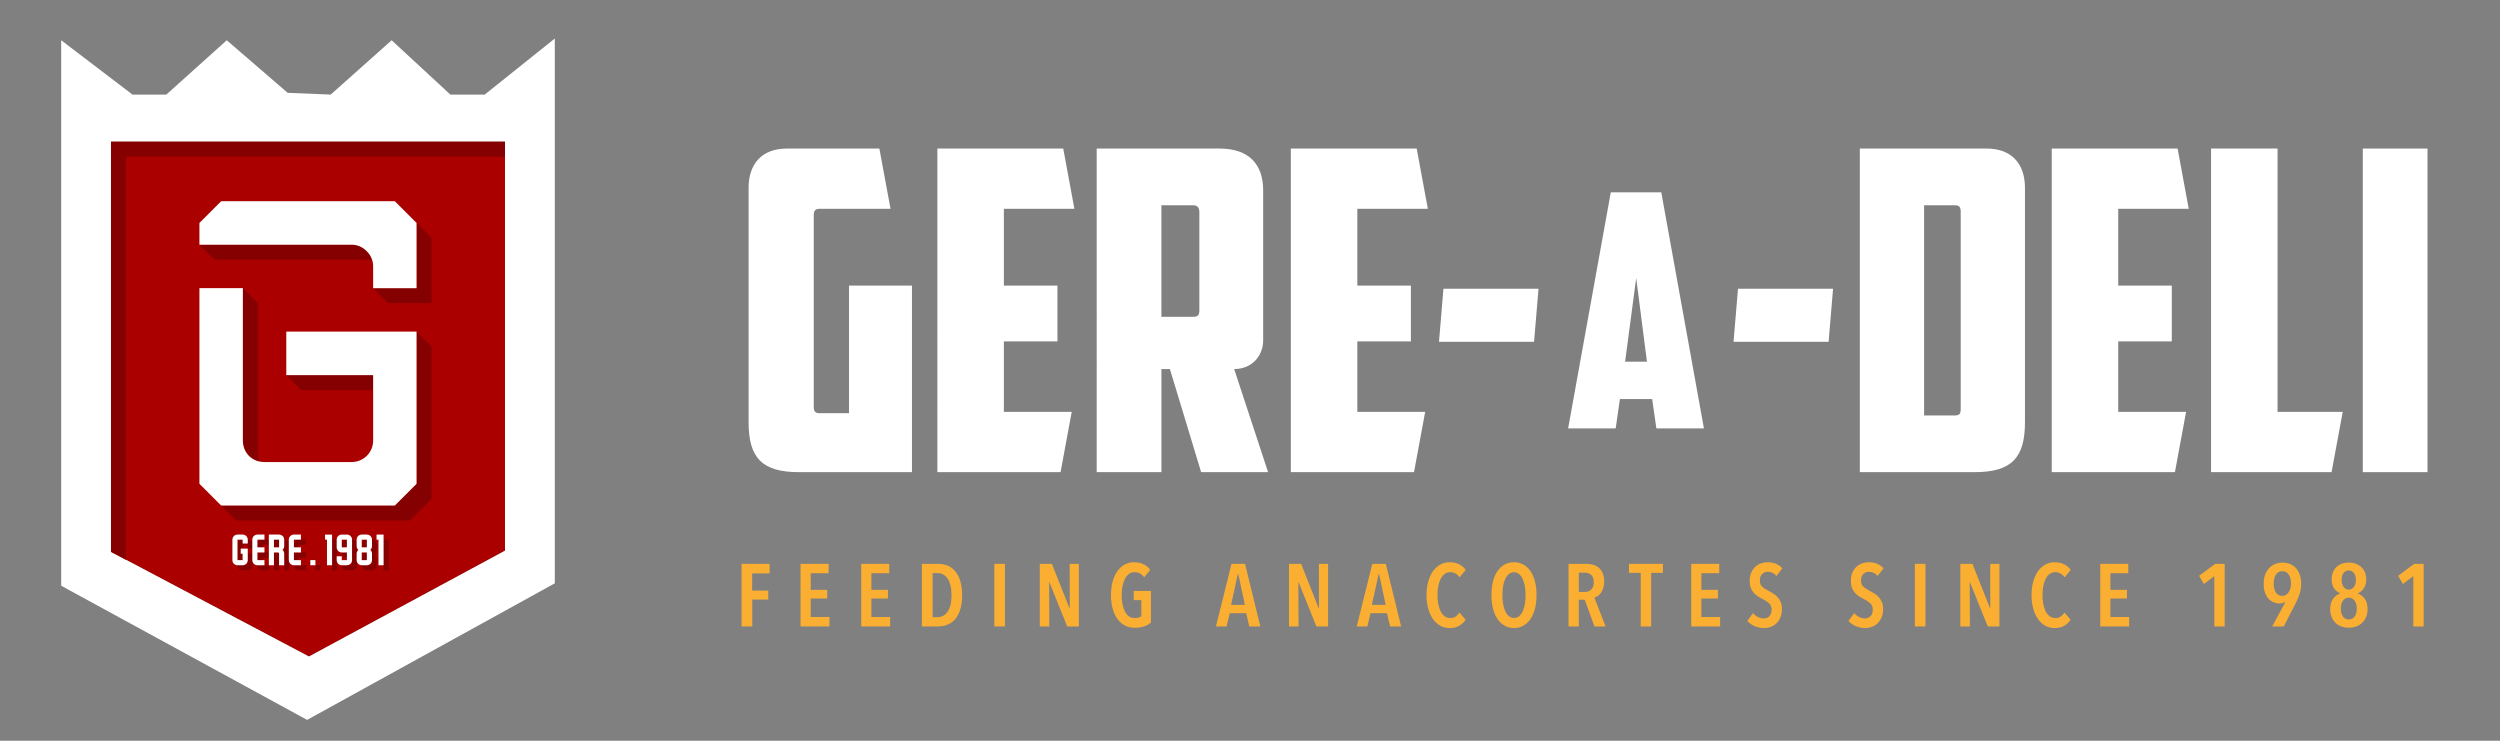 <svg xmlns="http://www.w3.org/2000/svg" id="Layer_1" viewBox="0 0 600 177.774"><rect x="0" y="0" width="600" height="177.774" fill="#808080" stroke="none"/><polygon points="26.639 33.995 121.198 33.995 121.198 132.167 74.149 157.567 26.639 132.452 26.639 33.995" style="fill:#a00;"></polygon><path d="M14.686,9.664l17.113,13.035h8.121l14.502-13.035,14.626,12.619,10.321.416,14.626-13.035,14.092,13.035h8.244l16.822-13.448v130.746l-59.44,32.778-59.026-32.196V9.664ZM26.639,132.452l47.51,25.115,47.049-25.4V33.995H26.639v98.457Z" style="fill:#fff;"></path><polygon points="103.573 119.705 103.573 83.191 99.974 79.591 99.974 116.109 94.763 121.324 53.077 121.324 56.671 124.924 98.361 124.924 103.573 119.705" style="fill:#850000;"></polygon><path d="M87.764,129.522c-.076.014-.151.036-.223.067-.151.066-.281.152-.392.261-.11.112-.198.242-.262.392-.03.074-.054.15-.069.226v.888h1.2v-.636h.025v-1.197h-.279Z" style="fill:#850000;"></path><polygon points="93.261 129.493 92.061 129.493 92.061 135.658 92.037 135.658 92.037 136.857 93.261 136.857 93.261 129.493" style="fill:#850000;"></polygon><polygon points="64.523 132.557 64.206 132.557 63.468 132.557 63.468 132.592 61.782 132.592 61.782 134.43 62.981 134.43 62.981 133.791 64.523 133.791 64.523 132.557" style="fill:#850000;"></polygon><polygon points="76.901 135.63 75.701 135.63 75.701 135.658 75.676 135.658 75.676 136.857 76.901 136.857 76.901 135.63" style="fill:#850000;"></polygon><path d="M63.468,129.493v.028h-.74c-.077.014-.152.036-.224.067-.15.066-.281.152-.39.261-.11.112-.198.242-.262.392-.031.074-.053.15-.069.226v.888h1.199v-.636h1.542v-1.225h-1.056Z" style="fill:#850000;"></path><polygon points="65.747 129.522 65.747 131.355 66.948 131.355 66.948 130.718 66.975 130.718 66.975 129.522 65.747 129.522" style="fill:#850000;"></polygon><path d="M90.477,132.255v-1.537c0-.166-.031-.328-.094-.477-.065-.15-.153-.28-.267-.392-.114-.109-.246-.195-.398-.261-.14-.059-.287-.086-.443-.09,0,.005.002.014.002.024v1.534c0,.1-.014.195-.036.287v1.213h-.017c.03.109.052.218.052.337v1.536c0,.097-.014.192-.036.285v.914h-.947c-.082.019-.166.028-.252.028h-1.225c-.008,0-.014-.005-.024-.005.004.159.032.311.093.454.064.15.152.283.262.392.11.109.241.197.392.261.151.062.309.097.477.097h1.224c.169,0,.327-.035.476-.097.152-.064.284-.152.398-.261.114-.109.202-.242.267-.392.063-.15.094-.311.094-.477v-1.534c0-.185-.035-.351-.109-.511-.073-.154-.179-.292-.312-.406.133-.112.239-.252.312-.411.074-.159.109-.33.109-.513Z" style="fill:#850000;"></path><polygon points="30.237 37.593 121.198 37.593 121.198 33.995 26.639 33.995 26.639 132.452 30.237 134.357 30.237 37.593" style="fill:#850000;"></polygon><path d="M80.897,134.9c-.062-.147-.094-.306-.094-.47v-.924h.094v-1.674c-.062-.145-.094-.302-.094-.477v-1.833c0-.009.001-.019.001-.028h-1.108v6.165h-.024v1.199h1.224v-1.957Z" style="fill:#850000;"></path><path d="M82.358,136.499c.11.109.241.197.39.261.152.062.31.097.476.097h1.228c.166,0,.325-.035.477-.097.151-.064.284-.152.395-.261.115-.109.203-.242.266-.392.064-.15.097-.311.097-.477v-.722h-.002c-.062-.152-.094-.309-.094-.477v-1.536c0-.164.034-.318.096-.463v-.909c-.062-.147-.096-.299-.096-.465v-.807q-.001-.005-.001-.007c-.063-.15-.151-.28-.266-.392-.112-.109-.245-.195-.395-.261-.141-.059-.291-.086-.444-.09,0,.005.002.014.002.024v4.909c0,.097-.014.192-.036.283v.917h-.949c-.081.019-.165.028-.252.028h-1.226c-.009,0-.015-.005-.024-.005.003.159.034.311.095.454.063.15.15.283.26.392Z" style="fill:#850000;"></path><path d="M83.225,131.355v-.636h.027v-1.197h-.279c-.077.014-.152.036-.224.067-.15.066-.28.152-.39.261-.11.112-.197.242-.26.392-.032.076-.054.154-.071.231v.883h1.198Z" style="fill:#850000;"></path><path d="M82.027,132.592c-.008,0-.015-.002-.022-.002.003.161.033.311.094.449.063.147.15.278.26.392.11.114.241.199.39.266.152.062.31.095.476.095h.027v-1.199h-1.226Z" style="fill:#850000;"></path><path d="M86.904,132.768c.072.159.173.299.302.411-.128.114-.229.252-.302.406-.04.083-.068.173-.085.266v.579h1.2v-.639h.025v-1.199h-1.198c.015.059.032.119.058.176Z" style="fill:#850000;"></path><path d="M73.425,129.493h-1.199v.028h-.741c-.076.014-.152.036-.224.067-.15.066-.28.152-.39.261-.112.112-.198.242-.261.392-.032.074-.054.15-.071.228v.886h1.2v-.636h1.687v-1.225Z" style="fill:#850000;"></path><path d="M89.355,62.52c-.235-.829-.684-1.577-1.35-2.244-1.032-1.031-2.255-1.548-3.665-1.548h-36.479l3.6,3.597h36.479c.494,0,.965.069,1.415.195Z" style="fill:#850000;"></path><path d="M58.285,69.159v36.516c0,1.468.488,2.717,1.466,3.747.676.641,1.447,1.071,2.312,1.292-.118-.456-.179-.936-.179-1.442v-36.516l-3.599-3.598Z" style="fill:#850000;"></path><polygon points="72.305 93.621 89.553 93.621 89.553 90.026 68.707 90.026 72.305 93.621" style="fill:#850000;"></polygon><polygon points="103.573 57.108 98.361 51.893 98.358 51.893 99.974 53.508 99.974 69.159 89.553 69.159 93.151 72.757 103.573 72.757 103.573 57.108" style="fill:#850000;"></polygon><path d="M69.408,134.908h0c-.063-.152-.095-.309-.095-.477v-.805c-.006-.014-.01-.031-.014-.045-.075-.159-.178-.297-.311-.413.133-.112.236-.249.311-.406.005-.014.008-.029.014-.043v-2.477c-.064-.15-.153-.28-.266-.392-.114-.109-.245-.195-.397-.261-.14-.059-.289-.086-.443-.09,0,.005.002.014.002.024v1.534c0,.1-.014.195-.035.285v1.216h-.018c.032.109.053.218.053.337v2.764h-.035v1.199h1.234v-1.949Z" style="fill:#850000;"></path><polygon points="73.425 132.557 72.964 132.557 72.226 132.557 72.226 132.592 70.537 132.592 70.537 134.43 71.738 134.43 71.738 133.791 73.425 133.791 73.425 132.557" style="fill:#850000;"></polygon><path d="M66.948,133.791h.027v-.898c0-.086-.028-.159-.085-.216-.058-.057-.131-.086-.216-.086h-.926v3.066h-.025v1.199h1.225v-3.066Z" style="fill:#850000;"></path><path d="M57.333,136.499c.109.109.241.197.391.261.151.062.31.097.477.097h1.225c.168,0,.327-.035.477-.097.15-.064.283-.152.397-.261.114-.109.202-.238.266-.387.064-.147.095-.306.095-.482v-.703c-.002-.007-.007-.012-.01-.019-.063-.152-.095-.309-.095-.477v-1.56h-1.095v1.56c0,.102-.014.197-.036.29v.91h-.949c-.081.019-.164.028-.252.028h-1.225c-.009,0-.014-.005-.023-.005.002.166.033.318.093.458.063.15.151.278.262.387Z" style="fill:#850000;"></path><path d="M62.113,136.499c.109.109.241.197.39.261.152.062.31.097.477.097h1.687v-1.199h-.145v-.028h-1.056v.028h-1.686c-.009,0-.017-.005-.023-.005.001.159.032.311.091.454.064.15.152.283.262.392Z" style="fill:#850000;"></path><path d="M59.903,129.588c-.141-.059-.288-.086-.444-.09,0,.005.002.014.002.024v.921h-1.236v-.921h-.278c-.077.014-.151.036-.224.067-.15.066-.281.152-.391.261-.112.112-.2.242-.262.392-.03.074-.055.15-.07.226v3.963h1.2v-1.536h-.426v-1.226h.426v-.95h1.225v.924h1.131v-1.418c-.063-.142-.147-.268-.257-.375-.114-.109-.247-.195-.397-.261Z" style="fill:#850000;"></path><path d="M70.87,136.499c.11.109.241.197.39.261.152.062.31.097.477.097h1.687v-1.228h-1.199v.028h-1.688c-.007,0-.014-.005-.023-.005.003.159.033.311.094.454.063.15.15.283.261.392Z" style="fill:#850000;"></path><path d="M89.553,69.159v-5.217c0-1.411-.518-2.636-1.547-3.666-1.032-1.031-2.255-1.548-3.665-1.548h-36.479v-5.22l5.212-5.215h41.689l5.211,5.215v15.652h-10.421ZM53.074,121.324l-5.212-5.215v-46.95h10.424v36.516c0,1.468.488,2.717,1.466,3.747,1.031.979,2.28,1.468,3.745,1.468h20.844c1.411,0,2.634-.489,3.665-1.468,1.03-1.031,1.547-2.28,1.547-3.747v-15.649h-20.845v-10.434h31.266v36.518l-5.211,5.215h-41.689Z" style="fill:#fff;"></path><path d="M59.462,131.668v2.762c0,.173-.032.335-.095.482-.065.147-.152.276-.267.387-.113.109-.244.197-.396.259-.151.066-.31.1-.476.1h-1.227c-.168,0-.325-.033-.476-.1-.151-.062-.282-.15-.392-.259-.11-.112-.198-.24-.261-.387-.063-.147-.095-.309-.095-.482v-4.909c0-.171.032-.328.095-.48.063-.152.151-.28.261-.392.11-.112.241-.197.392-.259.151-.067.309-.095.476-.095h1.227c.166,0,.325.028.476.095.152.062.284.147.396.259.115.112.202.24.267.392.063.152.095.309.095.48v.921h-1.235v-.921h-1.227v4.909h1.227v-1.536h-.452v-1.226h1.687Z" style="fill:#fff;"></path><path d="M63.468,134.43v1.228h-1.686c-.168,0-.327-.033-.479-.1-.15-.062-.28-.15-.391-.259-.109-.112-.198-.24-.261-.392-.063-.152-.095-.309-.095-.477v-4.909c0-.171.032-.328.095-.48.063-.152.152-.28.261-.392.111-.112.241-.197.391-.259.152-.067.311-.095.479-.095h1.686v1.225h-1.686v1.833h1.686v1.237h-1.686v1.838h1.686Z" style="fill:#fff;"></path><path d="M67.787,131.968c.134.116.237.252.311.413.075.161.112.332.112.513v2.764h-1.235v-2.764c0-.086-.028-.159-.087-.216-.057-.057-.13-.086-.215-.086h-.926v3.066h-1.224v-7.362h2.452c.166,0,.324.028.476.095.151.062.283.147.395.259.114.112.203.24.267.392.064.152.096.309.096.48v1.534c0,.18-.037.349-.112.508-.074.157-.177.292-.311.404ZM66.975,131.355v-1.833h-1.228v1.833h1.228Z" style="fill:#fff;"></path><path d="M72.226,134.43v1.228h-1.688c-.166,0-.325-.033-.476-.1-.15-.062-.282-.15-.391-.259-.112-.112-.198-.24-.262-.392-.063-.152-.095-.309-.095-.477v-4.909c0-.171.032-.328.095-.48.064-.152.151-.28.262-.392.109-.112.241-.197.391-.259.151-.067.31-.095.476-.095h1.688v1.225h-1.688v1.833h1.688v1.237h-1.688v1.838h1.688Z" style="fill:#fff;"></path><path d="M75.701,135.658h-1.225v-1.228h1.225v1.228Z" style="fill:#fff;"></path><path d="M79.697,135.658h-1.223v-6.136h-.463v-1.225h1.686v7.362Z" style="fill:#fff;"></path><path d="M84.489,129.522v4.909c0,.169-.032.325-.096.477-.063.152-.152.28-.266.392-.113.109-.246.197-.395.259-.152.066-.311.1-.478.1h-1.226c-.166,0-.325-.033-.477-.1-.149-.062-.282-.15-.39-.259-.112-.112-.198-.24-.262-.392-.063-.152-.095-.309-.095-.477v-.924h1.224v.924h1.226v-1.838h-1.226c-.166,0-.325-.031-.477-.097-.149-.062-.282-.152-.39-.264-.112-.114-.198-.245-.262-.392-.063-.147-.095-.309-.095-.485v-1.833c0-.171.032-.328.095-.48.064-.152.151-.28.262-.392.108-.112.241-.197.39-.259.152-.067.311-.095.477-.095h1.226c.167,0,.326.028.478.095.15.062.283.147.395.259.114.112.203.24.266.392.064.152.096.309.096.48ZM83.253,131.355v-1.833h-1.226v1.833h1.226Z" style="fill:#fff;"></path><path d="M86.005,131.977c-.127-.109-.228-.247-.302-.409-.075-.161-.11-.332-.11-.513v-1.534c0-.171.032-.328.094-.48.064-.152.153-.28.264-.392s.24-.197.391-.259c.151-.067.31-.095.477-.095h1.225c.168,0,.325.028.476.095.152.062.284.147.398.259.114.112.202.24.267.392.063.152.094.309.094.48v1.534c0,.18-.037.351-.109.513-.074.161-.179.299-.312.409.133.119.239.252.312.409.072.157.109.328.109.508v1.536c0,.169-.031.325-.094.477-.065.152-.153.28-.267.392-.114.109-.246.197-.398.259-.151.066-.308.1-.476.1h-1.225c-.168,0-.327-.033-.477-.1-.151-.062-.28-.15-.391-.259-.11-.112-.199-.24-.264-.392-.062-.152-.094-.309-.094-.477v-1.536c0-.181.035-.352.11-.508.073-.157.174-.29.302-.409ZM88.044,131.355v-1.833h-1.225v1.833h1.225ZM88.044,134.43v-1.838h-1.225v1.838h1.225Z" style="fill:#fff;"></path><path d="M92.061,135.658h-1.224v-6.136h-.464v-1.225h1.688v7.362Z" style="fill:#fff;"></path><path d="M179.664,45.08c0-5.678,3.106-9.428,9.211-9.428h22.175l2.677,14.462h-17.032c-1.071,0-1.393.535-1.393,1.5v46.062c0,.964.322,1.5,1.393,1.5h7.071v-30.636h15.104v44.776h-27.102c-8.891,0-12.104-3.428-12.104-11.998v-56.237Z" style="fill:#fff;"></path><path d="M224.969,35.653h30.207l2.679,14.462h-16.926v18.425h12.854v13.39h-12.854v16.924h16.282l-2.677,14.462h-29.565V35.653Z" style="fill:#fff;"></path><path d="M303.162,81.714c0,3.428-2.464,6.856-6.963,6.856l8.142,24.745h-16.068l-7.499-24.745h-2.035v24.745h-15.532V35.653h29.458c7.284,0,10.497,3.963,10.497,10.07v35.992ZM278.738,49.257v26.781h7.606c1.178,0,1.5-.429,1.5-1.606v-23.568c0-.963-.429-1.606-1.5-1.606h-7.606Z" style="fill:#fff;"></path><path d="M309.798,35.653h30.207l2.679,14.462h-16.926v18.425h12.854v13.39h-12.854v16.924h16.282l-2.677,14.462h-29.565V35.653Z" style="fill:#fff;"></path><path d="M346.429,69.289h22.816l-1.071,12.747h-22.816l1.071-12.747Z" style="fill:#fff;"></path><path d="M388.779,95.781l-1.016,7.034h-11.41l10.238-56.661h12.114l10.237,56.661h-11.41l-1.015-7.034h-7.737ZM390.029,86.793h5.237l-2.579-20.085-2.658,20.085Z" style="fill:#fff;"></path><path d="M417.12,69.289h22.816l-1.071,12.747h-22.816l1.071-12.747Z" style="fill:#fff;"></path><path d="M485.993,101.317c0,8.57-3.213,11.998-12.104,11.998h-27.53V35.653h30.422c6.105,0,9.211,3.75,9.211,9.428v56.237ZM461.784,49.257v50.454h7.284c1.286,0,1.5-.429,1.5-1.606v-47.348c0-.964-.322-1.5-1.393-1.5h-7.391Z" style="fill:#fff;"></path><path d="M492.415,35.653h30.207l2.679,14.462h-16.926v18.425h12.854v13.39h-12.854v16.924h16.282l-2.677,14.462h-29.565V35.653Z" style="fill:#fff;"></path><path d="M530.653,35.653h15.96v63.201h15.64l-2.677,14.462h-28.923V35.653Z" style="fill:#fff;"></path><path d="M567.069,35.653h15.532v77.663h-15.532V35.653Z" style="fill:#fff;"></path><path d="M180.522,137.614v4.118h3.863v2.165h-3.842v6.452h-2.568v-15.027h6.729v2.292h-4.182Z" style="fill:#faaf32;"></path><path d="M192.132,150.35v-15.027h6.729v2.25h-4.288v3.99h3.969v2.08h-3.969v4.436h4.5v2.271h-6.94Z" style="fill:#faaf32;"></path><path d="M206.693,150.35v-15.027h6.729v2.25h-4.288v3.99h3.969v2.08h-3.969v4.436h4.5v2.271h-6.94Z" style="fill:#faaf32;"></path><path d="M230.911,142.857c0,2.377-.499,4.22-1.497,5.529-.998,1.309-2.466,1.963-4.404,1.963h-3.757v-15.027h3.778c1.924,0,3.386.661,4.383,1.984s1.497,3.173,1.497,5.551ZM228.364,142.857c0-.892-.082-1.67-.244-2.335s-.393-1.217-.689-1.656c-.297-.438-.651-.767-1.062-.986-.411-.22-.856-.329-1.337-.329h-1.209v10.57h1.209c.481,0,.927-.109,1.337-.329.41-.22.764-.548,1.062-.987.297-.438.527-.986.689-1.645s.244-1.426.244-2.303Z" style="fill:#faaf32;"></path><path d="M238.637,150.35v-15.027h2.547v15.027h-2.547Z" style="fill:#faaf32;"></path><path d="M256.126,150.35l-4.266-10.612h-.063l.042,10.612h-2.292v-15.027h2.908l4.224,10.676h.063l-.021-10.676h2.207v15.027h-2.802Z" style="fill:#faaf32;"></path><path d="M274.603,150.328c-.63.227-1.383.34-2.26.34-.892,0-1.691-.188-2.398-.562-.708-.375-1.306-.909-1.794-1.603-.488-.693-.863-1.521-1.125-2.483-.262-.962-.393-2.03-.393-3.205,0-1.146.127-2.2.382-3.162.254-.963.623-1.794,1.104-2.494s1.062-1.245,1.741-1.635c.679-.389,1.443-.584,2.292-.584.892,0,1.663.159,2.314.479.65.318,1.181.768,1.592,1.348l-1.465,1.782c-.566-.82-1.33-1.23-2.292-1.23-.524,0-.98.148-1.369.445-.39.297-.711.697-.966,1.199-.255.503-.446,1.086-.573,1.751-.127.666-.191,1.366-.191,2.102,0,.765.064,1.482.191,2.154.127.673.318,1.26.573,1.762.255.503.576.896.966,1.178.389.284.852.425,1.39.425.34,0,.647-.039.923-.116.276-.078.499-.181.668-.309v-3.884h-1.825v-2.207h4.139v7.619c-.453.368-.995.666-1.624.892Z" style="fill:#faaf32;"></path><path d="M299.829,150.35l-.743-3.184h-3.948l-.764,3.184h-2.547l3.736-15.027h3.248l3.672,15.027h-2.653ZM297.176,137.721h-.085l-1.634,7.45h3.312l-1.592-7.45Z" style="fill:#faaf32;"></path><path d="M315.939,150.35l-4.267-10.612h-.063l.042,10.612h-2.292v-15.027h2.908l4.224,10.676h.063l-.021-10.676h2.208v15.027h-2.802Z" style="fill:#faaf32;"></path><path d="M333.621,150.35l-.743-3.184h-3.948l-.764,3.184h-2.548l3.736-15.027h3.247l3.672,15.027h-2.652ZM330.968,137.721h-.085l-1.635,7.45h3.312l-1.592-7.45Z" style="fill:#faaf32;"></path><path d="M350.229,150.18c-.615.368-1.391.552-2.324.552-.849,0-1.617-.198-2.303-.594-.687-.396-1.267-.945-1.741-1.646-.474-.7-.842-1.531-1.104-2.494-.262-.962-.393-2.016-.393-3.162s.131-2.204.393-3.174c.262-.969.634-1.804,1.114-2.504.481-.7,1.064-1.245,1.751-1.635.687-.389,1.447-.584,2.282-.584.863,0,1.62.159,2.271.479.65.318,1.181.774,1.592,1.368l-1.465,1.783c-.58-.835-1.33-1.252-2.25-1.252-.51,0-.955.146-1.337.435-.382.29-.7.684-.955,1.179s-.446,1.079-.573,1.751c-.128.672-.191,1.39-.191,2.154,0,.75.063,1.461.191,2.133.127.673.318,1.256.573,1.751.255.496.576.889.966,1.179.389.29.845.435,1.369.435.495,0,.923-.127,1.284-.382.36-.255.661-.565.901-.934l1.465,1.719c-.396.595-.902,1.075-1.518,1.443Z" style="fill:#faaf32;"></path><path d="M368.77,142.814c0,1.188-.124,2.268-.371,3.237-.248.969-.605,1.801-1.072,2.494s-1.037,1.23-1.709,1.612c-.672.383-1.426.573-2.26.573-.85,0-1.606-.19-2.271-.573-.665-.382-1.231-.919-1.698-1.612s-.824-1.525-1.072-2.494c-.247-.97-.371-2.049-.371-3.237s.12-2.264.361-3.227c.24-.962.594-1.789,1.061-2.483.468-.692,1.037-1.227,1.709-1.603.672-.374,1.433-.562,2.282-.562.834,0,1.588.188,2.26.562.672.376,1.242.91,1.709,1.603.467.694.824,1.521,1.072,2.483.247.963.371,2.038.371,3.227ZM366.138,142.814c0-.764-.061-1.482-.181-2.154s-.297-1.252-.53-1.74-.524-.874-.87-1.157c-.348-.282-.747-.424-1.199-.424-.468,0-.874.142-1.221.424-.347.283-.637.669-.87,1.157s-.407,1.068-.521,1.74-.17,1.391-.17,2.154c0,.765.057,1.482.17,2.154.113.673.287,1.256.521,1.751.233.496.523.885.87,1.168s.753.424,1.221.424c.467,0,.873-.141,1.22-.424s.637-.672.87-1.168c.234-.495.407-1.078.521-1.751.113-.672.17-1.39.17-2.154Z" style="fill:#faaf32;"></path><path d="M382.672,150.35l-2.335-6.41h-1.422v6.41h-2.462v-15.027h4.287c.623,0,1.196.081,1.72.244.523.162.973.421,1.348.774s.669.8.881,1.337c.212.538.318,1.182.318,1.932,0,.58-.074,1.093-.223,1.539-.148.445-.337.824-.562,1.136-.227.312-.478.562-.754.753-.275.191-.548.322-.816.393l2.695,6.92h-2.675ZM382.502,139.737c0-.453-.063-.828-.19-1.125-.128-.298-.294-.531-.499-.701s-.436-.289-.689-.36c-.255-.07-.51-.106-.765-.106h-1.443v4.627h1.443c.623,0,1.136-.194,1.539-.583.403-.39.604-.973.604-1.751Z" style="fill:#faaf32;"></path><path d="M396.277,137.487v12.862h-2.505v-12.862h-2.822v-2.165h8.15v2.165h-2.823Z" style="fill:#faaf32;"></path><path d="M405.893,150.35v-15.027h6.729v2.25h-4.288v3.99h3.97v2.08h-3.97v4.436h4.5v2.271h-6.94Z" style="fill:#faaf32;"></path><path d="M426.354,138.229c-.552-.665-1.245-.997-2.08-.997-.24,0-.474.039-.7.116-.227.078-.432.202-.615.372-.185.17-.329.389-.436.658-.106.269-.159.587-.159.955,0,.637.191,1.128.573,1.475s.884.676,1.507.987c.368.184.743.396,1.125.637s.729.53,1.04.87.565.743.764,1.21.298,1.019.298,1.655c0,.736-.117,1.387-.351,1.953s-.545,1.044-.934,1.433c-.39.39-.846.683-1.369.881s-1.075.297-1.655.297c-.836,0-1.606-.163-2.314-.488-.707-.325-1.273-.735-1.697-1.23l1.379-1.868c.326.396.719.708,1.179.934.459.227.93.34,1.411.34.538,0,.983-.184,1.337-.552s.531-.884.531-1.55c0-.65-.213-1.167-.637-1.549-.425-.383-.963-.736-1.613-1.062-.411-.198-.796-.417-1.157-.658-.36-.24-.679-.526-.955-.859-.275-.332-.495-.722-.658-1.167-.162-.446-.243-.98-.243-1.603,0-.778.123-1.447.371-2.006.247-.56.573-1.022.977-1.391s.859-.64,1.369-.817c.509-.177,1.025-.266,1.549-.266.765,0,1.447.124,2.049.372.601.248,1.106.612,1.518,1.093l-1.401,1.825Z" style="fill:#faaf32;"></path><path d="M450.635,138.229c-.552-.665-1.245-.997-2.08-.997-.24,0-.474.039-.7.116-.227.078-.432.202-.615.372-.185.17-.329.389-.436.658-.106.269-.159.587-.159.955,0,.637.191,1.128.573,1.475s.884.676,1.507.987c.368.184.743.396,1.125.637s.729.53,1.04.87.565.743.764,1.21.298,1.019.298,1.655c0,.736-.117,1.387-.351,1.953s-.545,1.044-.934,1.433c-.39.39-.846.683-1.369.881s-1.075.297-1.655.297c-.836,0-1.606-.163-2.314-.488-.707-.325-1.273-.735-1.697-1.23l1.379-1.868c.326.396.719.708,1.179.934.459.227.93.34,1.411.34.538,0,.983-.184,1.337-.552s.531-.884.531-1.55c0-.65-.213-1.167-.637-1.549-.425-.383-.963-.736-1.613-1.062-.411-.198-.796-.417-1.157-.658-.36-.24-.679-.526-.955-.859-.275-.332-.495-.722-.658-1.167-.162-.446-.243-.98-.243-1.603,0-.778.123-1.447.371-2.006.247-.56.573-1.022.977-1.391s.859-.64,1.369-.817c.509-.177,1.025-.266,1.549-.266.765,0,1.447.124,2.049.372.601.248,1.106.612,1.518,1.093l-1.401,1.825Z" style="fill:#faaf32;"></path><path d="M459.57,150.35v-15.027h2.547v15.027h-2.547Z" style="fill:#faaf32;"></path><path d="M477.061,150.35l-4.267-10.612h-.063l.042,10.612h-2.292v-15.027h2.908l4.224,10.676h.063l-.021-10.676h2.208v15.027h-2.802Z" style="fill:#faaf32;"></path><path d="M495.431,150.18c-.615.368-1.391.552-2.324.552-.849,0-1.617-.198-2.303-.594-.687-.396-1.267-.945-1.741-1.646-.474-.7-.842-1.531-1.104-2.494-.262-.962-.393-2.016-.393-3.162s.131-2.204.393-3.174c.262-.969.634-1.804,1.114-2.504.481-.7,1.064-1.245,1.751-1.635.687-.389,1.447-.584,2.282-.584.863,0,1.62.159,2.271.479.65.318,1.181.774,1.592,1.368l-1.465,1.783c-.58-.835-1.33-1.252-2.25-1.252-.51,0-.955.146-1.337.435-.382.29-.7.684-.955,1.179s-.446,1.079-.573,1.751c-.128.672-.191,1.39-.191,2.154,0,.75.063,1.461.191,2.133.127.673.318,1.256.573,1.751.255.496.576.889.966,1.179.389.29.845.435,1.369.435.495,0,.923-.127,1.284-.382.36-.255.661-.565.901-.934l1.465,1.719c-.396.595-.902,1.075-1.518,1.443Z" style="fill:#faaf32;"></path><path d="M504.059,150.35v-15.027h6.729v2.25h-4.288v3.99h3.97v2.08h-3.97v4.436h4.5v2.271h-6.94Z" style="fill:#faaf32;"></path><path d="M531.439,150.35v-12.077l-2.505,1.889-1.146-1.974,3.863-2.865h2.271v15.027h-2.483Z" style="fill:#faaf32;"></path><path d="M543.283,140.098c0-.792.112-1.503.339-2.133s.538-1.16.935-1.592c.396-.432.87-.765,1.422-.998s1.153-.351,1.804-.351c.665,0,1.274.114,1.826.34.552.227,1.025.556,1.422.987.396.432.704.962.923,1.592.22.63.329,1.341.329,2.133,0,.821-.109,1.592-.33,2.313-.22.722-.507,1.423-.861,2.102l-2.979,5.858h-2.787l3.201-5.922-.021-.021c-.198.156-.417.266-.657.329-.241.063-.496.096-.765.096-.495,0-.973-.096-1.433-.286-.46-.191-.867-.481-1.221-.871-.354-.389-.633-.881-.838-1.475-.205-.595-.308-1.295-.308-2.102ZM545.682,140.056c0,.863.17,1.57.512,2.122s.854.828,1.536.828c.64,0,1.152-.283,1.536-.85.384-.565.576-1.273.576-2.122,0-.892-.186-1.606-.555-2.144-.37-.538-.882-.807-1.536-.807s-1.163.275-1.525.827c-.363.552-.544,1.267-.544,2.145Z" style="fill:#faaf32;"></path><path d="M568.223,146.189c0,.651-.106,1.249-.318,1.794s-.513,1.015-.902,1.411c-.389.396-.863.704-1.422.923-.56.22-1.186.329-1.879.329s-1.315-.109-1.867-.329c-.552-.219-1.019-.526-1.401-.923-.382-.396-.676-.866-.881-1.411s-.308-1.143-.308-1.794c0-1.019.229-1.843.69-2.473.459-.63,1.029-1.058,1.708-1.284v-.043c-.679-.282-1.192-.714-1.539-1.294s-.52-1.274-.52-2.08c0-.523.085-1.026.255-1.508.17-.48.424-.905.764-1.273.34-.367.768-.661,1.284-.881.517-.219,1.121-.329,1.814-.329s1.302.11,1.826.329c.523.22.962.514,1.315.881.354.368.619.793.796,1.273.177.481.266.984.266,1.508,0,.806-.174,1.5-.521,2.08s-.853,1.012-1.518,1.294v.043c.68.24,1.242.672,1.688,1.295.446.622.669,1.443.669,2.462ZM565.633,146.062c0-.778-.177-1.412-.53-1.9s-.821-.732-1.401-.732c-.565,0-1.025.244-1.379.732-.354.488-.531,1.122-.531,1.9,0,.75.166,1.372.499,1.867.332.496.803.743,1.411.743.623,0,1.101-.247,1.434-.743.332-.495.498-1.117.498-1.867ZM565.421,139.185c0-.664-.153-1.209-.459-1.634-.307-.425-.73-.637-1.271-.637-.556,0-.979.212-1.271.637s-.438.97-.438,1.634c0,.312.039.609.117.892.078.283.192.531.342.743s.331.382.545.51c.214.127.448.19.705.19.27,0,.512-.063.726-.19.214-.128.395-.298.545-.51.149-.212.264-.46.342-.743.078-.282.117-.58.117-.892Z" style="fill:#faaf32;"></path><path d="M579.196,150.35v-12.077l-2.505,1.889-1.146-1.974,3.863-2.865h2.271v15.027h-2.483Z" style="fill:#faaf32;"></path></svg>